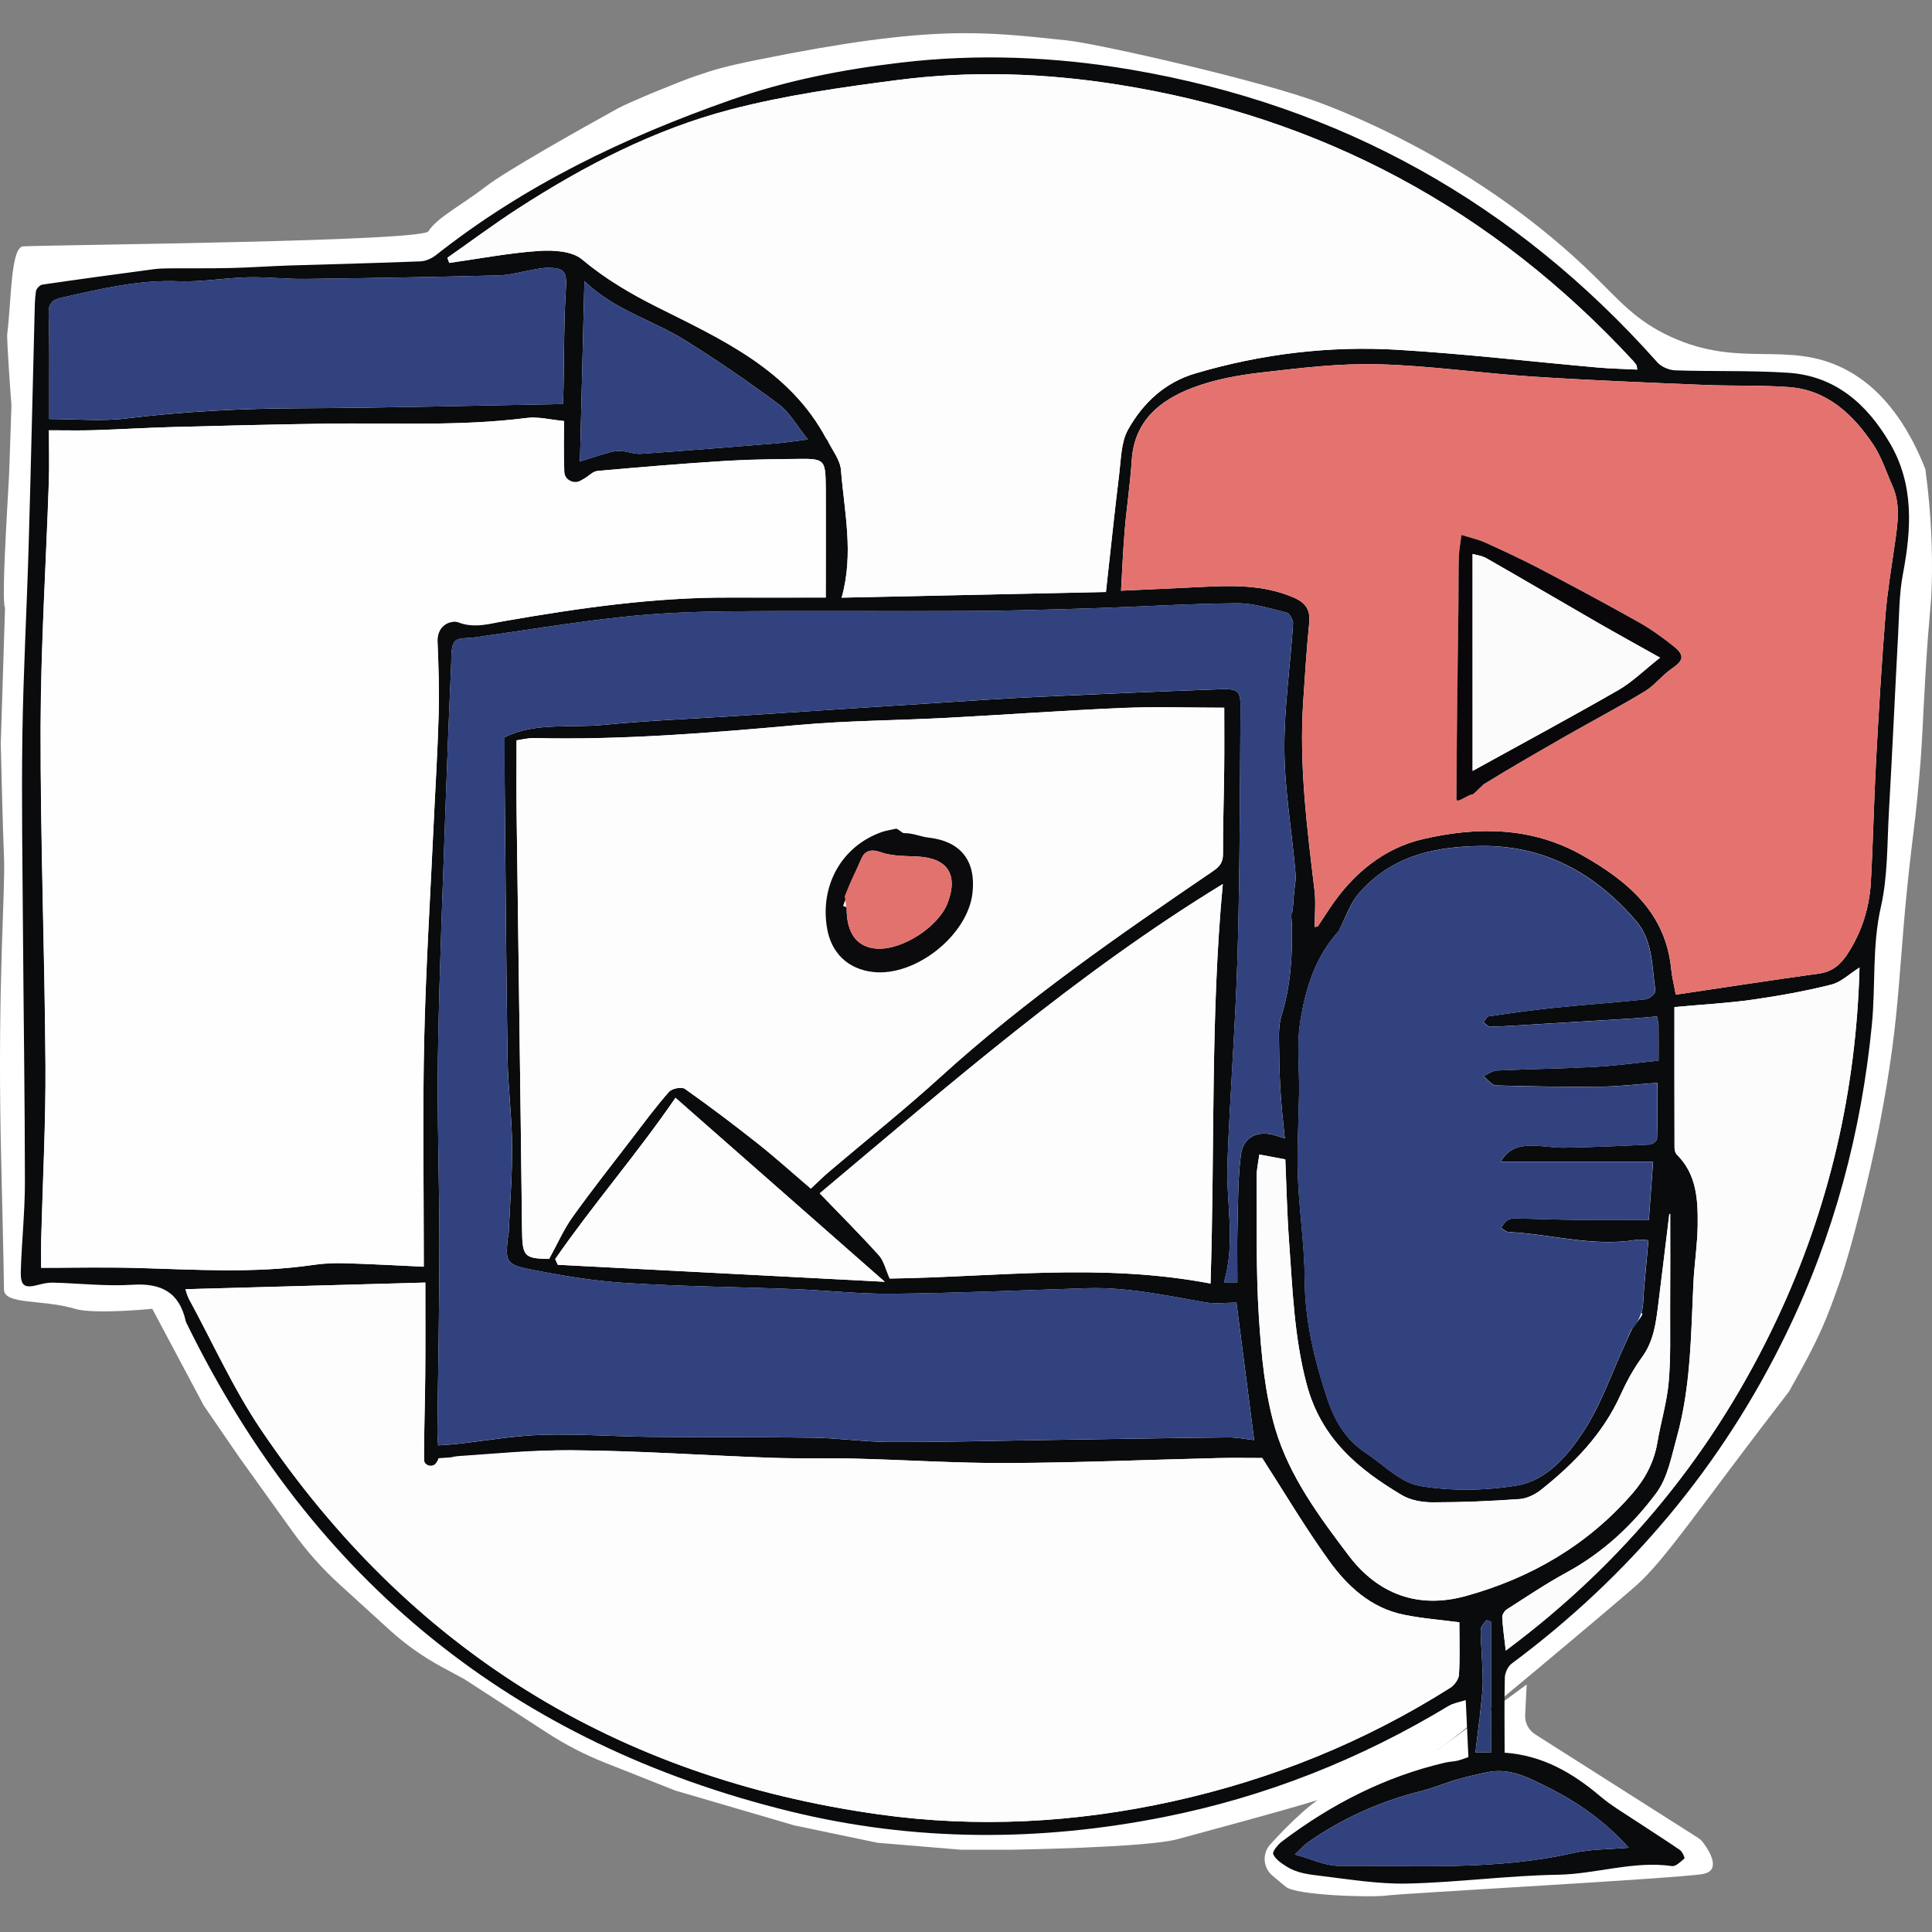 <svg width="757" height="757" viewBox="0 0 757 757" fill="none" xmlns="http://www.w3.org/2000/svg">
<rect x="0" y="0" width="757" height="757" fill="#808080" stroke="none"/>
<g clip-path="url(#clip0_1202_410)">
<path d="M598.189 660.012L597.588 671.955C597.433 675.003 598.926 677.897 601.504 679.548L665.168 719.998C666.041 720.542 666.797 721.241 667.417 722.076C669.724 725.202 674.61 732.931 667.243 734.271C657.976 735.961 549.356 741.864 543.443 742.699C537.53 743.534 508.083 742.699 503.856 739.32C502.325 738.097 500.367 736.427 498.467 734.815C494.861 731.708 494.512 726.232 497.711 722.697C504.341 715.376 515.43 704.152 523.204 701.355C534.991 697.141 563.876 685.276 563.876 685.276" fill="white"/>
<path d="M0.301 291.377C0.301 291.377 1.135 326.798 1.561 335.672C2.182 348.819 -0.959 383.754 0.301 447.023C0.456 455.237 1.561 499.105 1.561 505.222C1.561 511.359 16.721 509.009 29.342 512.815C36.96 515.107 59.662 512.815 59.662 512.815L69.762 531.788L79.862 550.76L93.762 571.015L114.679 600.163C120.088 607.698 126.272 614.669 133.154 620.903L152.696 638.691C158.841 644.284 165.665 649.119 172.974 653.081L182.085 658.013L214.382 678.967C221.536 683.608 229.116 687.511 237.025 690.657L264.689 701.61L311.197 715.223L343.824 722.039L376.451 724.757H396.593C396.593 724.757 449.09 723.942 461.168 720.679C518.784 705.008 540.322 699.571 563.915 685.259C569.73 681.724 634.596 627.04 641.13 621.214C652.858 610.786 666.39 590.007 700.916 545.304C712.936 524.195 715.611 517.262 721.136 501.435C725.479 488.968 732.671 460.189 736.296 441.546C745.64 393.386 743.139 380.259 749.343 329.361C749.847 325.302 750.991 316.408 752.057 303.902C753.317 289.26 753.298 283.493 754.403 264.831C755.973 238.207 756.652 239.333 756.923 228.128C757.175 217.564 756.923 202.417 754.403 183.833C744.826 159.539 732.186 149.402 722.823 144.606C700.412 133.129 682.112 144.606 654.603 131.944C640.897 125.633 634.558 117.788 624.302 107.767C582.932 67.356 535.223 47.043 517.388 40.343C493.775 31.488 430.034 17.079 418.111 15.836C385.484 12.438 365.866 9.486 297.316 23.332C283.591 26.109 280.004 27.274 272.289 29.876C266.958 31.682 246.912 39.819 241.969 42.538C227.138 50.713 198.234 67.025 190.596 72.909C180.883 80.405 171.326 85.183 167.856 90.62C165.316 94.62 26.027 95.844 9.122 96.523C4.178 96.718 4.489 117.613 2.841 130.76C2.569 132.954 4.314 156.743 4.489 158.937L3.655 183.405C3.694 187.076 0.301 234.964 1.968 238.246L0.301 291.377Z" fill="white"/>
<path d="M589.543 686.734C604.606 687.822 616.258 694.735 627.017 703.823C631.534 707.649 636.749 710.659 641.692 713.96C647.178 717.611 652.781 721.106 658.209 724.854C659.179 725.534 660.245 727.961 660.012 728.156C658.558 729.437 656.62 731.379 655.107 731.166C639.928 729.01 625.369 734.312 610.345 734.564C590.726 734.894 571.146 737.574 551.527 738.021C540.089 738.273 528.574 736.351 517.156 734.972C512.774 734.447 508.18 733.884 504.283 731.457C502.209 730.156 499.805 728.583 498.874 726.524C498.429 725.553 500.716 722.718 502.345 721.495C521.634 706.95 542.726 696.075 566.396 690.599C567.928 690.249 569.518 690.23 571.049 689.88C572.561 689.511 574.015 688.929 575.353 688.463C575.004 681.219 574.674 674.267 574.306 666.13C571.747 666.965 569.44 667.296 567.598 668.402C532.975 689.317 495.87 704.037 456.225 711.921C407.294 721.67 358.247 721.65 309.705 709.766C201.355 683.219 122.628 619.408 73.407 519.068C73.174 518.602 72.883 518.116 72.767 517.612C70.247 506.29 63.113 502.678 51.869 503.397C41.575 504.057 31.164 502.833 20.812 502.562C18.932 502.523 16.974 502.892 15.152 503.397C9.607 504.892 7.979 503.94 8.153 498.037C8.502 486.444 9.762 474.85 9.762 463.257C9.743 430.71 9.239 398.144 9.006 365.597C8.832 339.711 8.405 313.825 8.773 287.959C9.142 263.141 10.518 238.342 11.235 213.525C12.108 183.425 12.767 153.325 13.542 123.225C13.62 120.176 13.639 117.108 14.085 114.117C14.24 113.107 15.617 111.651 16.586 111.515C31.087 109.398 45.607 107.437 60.127 105.495C62.202 105.223 64.334 105.165 66.428 105.145C74.454 105.087 82.499 105.204 90.525 105.009C98.24 104.835 105.937 104.252 113.633 104.019C130.673 103.475 147.714 103.087 164.735 102.407C166.809 102.33 169.155 101.262 170.842 99.941C205.562 72.54 244.548 53.859 286.208 39.217C308.173 31.507 330.234 27.216 352.897 24.536C383.12 20.963 413.323 22.206 443.294 27.313C525.375 41.314 593.983 79.687 649.369 141.964C650.939 143.732 653.983 145.033 656.387 145.11C671.14 145.615 685.97 145.091 700.684 146.062C719.024 147.285 731.392 158.199 740.387 173.443C750.022 189.775 748.975 207.136 745.602 224.924C744.109 232.808 744.148 241.003 743.702 249.081C742.461 272.093 741.434 295.124 740.116 318.117C739.398 330.565 739.708 343.304 736.975 355.324C733.486 370.685 734.939 386.123 733.447 401.465C729.298 443.779 718.519 484.171 699.967 522.389C674.726 574.394 638.61 617.388 592.277 651.857C590.804 652.964 589.679 655.489 589.621 657.372C589.388 667.062 589.543 676.714 589.543 686.734ZM323.546 234.128C323.546 219.35 323.624 205.524 323.527 191.697C323.43 179.735 323.333 179.657 311.372 179.851C301.717 180.007 292.024 180.123 282.389 180.725C266.28 181.755 250.17 183.095 234.079 184.551C232.315 184.706 230.706 186.454 229.019 187.464C227.139 188.571 225.258 189.639 223.378 190.726C222.564 188.804 221.149 186.901 221.071 184.939C220.78 178.317 220.955 171.676 220.955 164.976C215.701 164.491 210.913 163.19 206.376 163.772C180.263 167.112 154.053 165.617 127.882 166.006C107.875 166.297 87.888 166.782 67.882 167.326C57.549 167.598 47.236 168.258 36.903 168.569C31.339 168.744 25.756 168.608 19.145 168.608C19.145 175.637 19.339 182.318 19.106 188.959C18.021 220.982 15.966 252.985 15.888 284.988C15.791 329.011 17.497 373.035 17.788 417.058C17.943 439.915 16.702 462.791 16.121 485.667C16.043 489.085 16.101 492.522 16.101 496.755C28.799 496.755 41.109 496.483 53.4 496.813C76.392 497.435 99.384 499.008 122.318 495.687C126.467 495.085 130.732 494.852 134.938 494.969C145.232 495.26 155.507 495.862 166.014 496.328C166.014 494.677 166.014 492.93 166.014 491.182C166.034 463.199 165.569 435.196 166.189 407.213C166.809 379.598 168.554 352.023 169.814 324.428C170.493 309.67 171.443 294.911 171.85 280.152C172.121 270.54 171.811 260.908 171.404 251.295C171.21 246.479 174.951 241.935 179.061 243.663C185.808 246.499 192.205 244.285 198.544 243.197C227.43 238.187 256.373 234.051 285.782 234.148C297.937 234.167 310.053 234.128 323.546 234.128ZM166.654 502.542C134.938 503.416 103.94 504.29 72.631 505.144C73.077 506.387 73.368 507.747 74.008 508.931C83.313 526.059 91.358 544.041 102.215 560.14C160.373 646.361 241.485 696.483 344.212 710.911C382.81 716.329 421.388 714.232 459.54 705.804C498.312 697.24 534.623 682.579 568.199 661.334C569.828 660.305 571.514 658.033 571.631 656.227C572.038 649.76 571.786 643.274 571.786 635.661C564.981 634.768 557.362 634.205 549.938 632.671C537.143 630.049 527.954 621.563 520.703 611.504C511.301 598.435 503.081 584.53 494.532 571.286C488.91 571.286 483.249 571.17 477.588 571.306C450.021 571.966 422.454 573.131 394.868 573.267C375.036 573.364 355.204 572.044 335.372 571.539C324.341 571.248 313.291 571.597 302.26 571.209C276.283 570.296 250.325 568.432 224.367 568.257C206.9 568.141 189.413 570.238 171.811 571.364C171.617 571.811 171.501 572.335 171.229 572.743C170.26 574.18 169.213 575.598 168.205 577.015C167.468 575.287 166.111 573.559 166.111 571.83C166.111 560.917 166.499 549.983 166.596 539.07C166.732 527.263 166.654 515.495 166.654 502.542ZM656.6 389.735C675.637 386.9 694.132 384.045 712.665 381.482C717.88 380.764 721.137 378.006 723.889 373.792C729.511 365.17 732.478 355.693 733.04 345.556C733.931 329.749 734.222 313.903 735.075 298.096C736.103 279.142 737.247 260.189 738.739 241.275C739.515 231.682 741.143 222.147 742.5 212.592C743.566 205.077 744.73 197.581 741.473 190.299C739.03 184.842 737.208 178.978 733.931 174.103C725.983 162.296 715.902 152.742 700.781 151.655C689.75 150.858 678.642 151.286 667.592 150.82C645.143 149.887 622.674 149.014 600.264 147.538C580.122 146.217 560.038 143.246 539.896 142.722C524.716 142.333 509.401 144.198 494.261 145.945C485.11 146.994 475.747 148.703 467.198 151.965C454.441 156.84 444.399 164.937 443.43 180.376C442.849 189.483 441.472 198.513 440.697 207.602C440.038 215.369 439.727 223.176 439.243 231.449C450.041 230.944 459.695 230.536 469.33 230.05C482.164 229.41 494.939 228.866 507.152 234.245C511.669 236.245 513.472 239.08 512.968 244.11C511.941 254.441 511.282 264.792 510.603 275.161C508.994 299.902 512.115 324.351 515.043 348.819C515.605 353.499 515.12 358.315 515.12 363.247C516.109 362.995 516.341 362.995 516.4 362.898C518.047 360.412 519.676 357.907 521.324 355.441C530.202 342.275 542.222 332.351 557.44 328.798C578.765 323.826 600.245 323.846 620.29 335.303C638.048 345.44 652.723 357.752 654.836 379.948C655.107 382.706 655.805 385.424 656.6 389.735ZM433.33 231.953C435.133 215.816 436.703 200.669 438.545 185.561C439.262 179.716 439.281 173.191 441.996 168.316C447.811 157.927 456.399 149.829 468.322 146.314C494.28 138.644 520.858 135.44 547.786 137.051C573.899 138.624 599.915 141.673 625.97 143.984C631.088 144.431 636.225 144.547 641.498 144.8C641.324 143.693 641.363 143.304 641.208 143.071C640.82 142.489 640.393 141.926 639.909 141.401C585.007 82.036 517.737 45.742 437.905 33.119C409.272 28.595 380.386 27.623 351.656 31.352C329.73 34.187 307.63 37.314 286.286 42.887C256.431 50.674 229.039 64.85 203.12 81.59C193.64 87.726 184.567 94.504 175.3 100.99C175.533 101.669 175.785 102.33 176.018 103.009C187.708 101.359 199.359 99.125 211.107 98.31C216.748 97.921 224.115 98.329 228.031 101.611C237.123 109.223 246.971 115.03 257.478 120.292C282.952 133.051 309.317 144.838 323.759 171.89C323.837 172.045 324.031 172.142 324.108 172.278C325.989 176.239 329.207 180.104 329.517 184.201C330.797 200.494 334.635 216.826 329.769 234.167C364.625 233.429 398.687 232.691 433.33 231.953ZM197.73 288.891C209.594 282.871 223.397 285.337 236.677 284.017C253.95 282.308 271.32 281.648 288.651 280.521C315.423 278.773 342.196 277.006 368.968 275.297C381.045 274.521 393.123 273.686 405.22 273.122C429.588 271.996 453.976 270.928 478.345 270.054C485.246 269.802 486.118 270.812 486.06 277.531C485.789 309.417 485.847 341.323 484.936 373.19C484.16 400.766 481.95 428.302 480.942 455.878C480.38 471.238 484.238 486.696 479.566 502.445C481.66 502.445 483.23 502.445 484.839 502.445C484.839 494.833 484.684 487.628 484.878 480.424C485.11 471.122 485.052 461.742 486.196 452.537C487.068 445.508 492.729 442.808 499.534 444.828C500.91 445.236 502.267 445.702 503.411 446.051C502.868 440.439 502.248 435.235 501.899 430.03C501.511 424.243 501.22 418.437 501.22 412.631C501.22 407.737 500.697 402.533 502.093 398.008C505.757 386.201 506.474 374.219 506.164 362.043C506.125 360.296 505.582 357.849 506.493 356.897C507.559 341.556 507.986 346.624 507.559 341.556C506.202 325.632 503.372 309.767 503.256 293.843C503.12 277.395 505.582 260.927 506.648 244.46C506.745 242.984 505.272 240.304 504.07 240.012C497.653 238.42 491.101 236.323 484.606 236.381C465.782 236.536 446.958 237.74 428.134 238.342C411.966 238.847 395.798 239.333 379.63 239.41C347.779 239.585 315.927 239.236 284.076 239.566C270.409 239.702 256.664 240.323 243.094 241.819C223.96 243.935 204.942 247.062 185.866 249.78C183.21 250.149 179.41 249.761 178.208 251.334C176.638 253.373 176.929 257.004 176.793 259.956C176.018 277.705 175.281 295.455 174.68 313.204C173.556 346.43 172.16 379.657 171.617 412.903C171.21 437.895 172.179 462.927 172.179 487.939C172.16 512.058 171.656 536.176 171.404 560.315C171.384 562.179 171.559 564.043 171.656 566.335C174.506 566.121 176.774 566.024 179.003 565.771C190.15 564.548 201.258 562.548 212.425 562.198C226.46 561.771 240.535 562.839 254.59 562.994C276.011 563.208 297.433 562.994 318.855 563.325C328.839 563.48 338.803 564.995 348.787 565.014C368.987 565.072 389.207 564.548 409.407 564.237C433.311 563.888 457.214 563.46 481.136 563.208C484.703 563.169 488.29 563.927 491.411 564.257C489.065 546.041 486.778 528.35 484.471 510.388C480.787 510.388 476.348 511.009 472.16 510.271C456.787 507.591 441.53 504.251 425.789 504.756C400.509 505.572 375.21 506.659 349.931 506.931C336.981 507.067 324.011 505.591 311.062 505.105C288.942 504.251 266.803 504.076 244.722 502.678C232.199 501.882 219.695 499.746 207.346 497.299C198.292 495.493 197.943 494.056 199.029 484.676C199.087 484.152 199.281 483.647 199.32 483.123C199.824 471.704 200.735 460.286 200.657 448.867C200.561 437.449 199.068 426.069 198.874 414.65C198.312 378.705 198.099 342.76 197.75 306.815C197.672 301.047 197.73 295.28 197.73 288.891ZM215.158 493.279C218.531 487.162 220.916 481.628 224.347 476.831C231.889 466.306 239.914 456.13 247.805 445.838C252.496 439.721 257.071 433.526 262.15 427.758C263.294 426.457 267.094 425.739 268.354 426.613C278.066 433.487 287.585 440.653 296.91 448.052C304.16 453.8 311.023 460.014 317.711 465.704C320.347 463.257 322.422 461.14 324.671 459.237C339.268 446.848 354.273 434.905 368.425 422.03C401.634 391.833 438.39 366.432 475.34 341.265C477.899 339.517 479.217 337.886 479.198 334.585C479.159 323.496 479.546 312.408 479.663 301.319C479.76 293.105 479.682 284.891 479.682 277.278C465.976 277.278 452.813 276.812 439.708 277.375C416.58 278.366 393.472 280.075 370.344 281.279C351.23 282.288 332.057 282.327 313 284.036C278.512 287.143 244.063 289.978 209.401 289.182C206.687 289.124 203.973 289.862 202.402 290.076C202.402 300.096 202.305 309.378 202.422 318.661C203.119 372.841 203.914 427.04 204.535 481.22C204.651 492.25 205.174 493.124 215.158 493.279ZM649.253 398.241C645.918 398.532 642.797 398.862 639.676 399.057C627.773 399.795 615.85 400.513 603.947 401.212C597.298 401.62 590.648 402.086 583.999 402.3C583.088 402.338 582.138 401.154 581.207 400.532C581.925 399.717 582.545 398.319 583.34 398.202C591.986 396.94 600.652 395.716 609.356 394.823C621.22 393.6 633.104 392.804 644.968 391.522C646.345 391.367 648.749 389.172 648.613 388.221C647.275 378.725 647.682 368.491 640.975 360.723C624.826 342.003 604.955 330.973 579.463 331.477C562.984 331.808 547.631 334.915 535.437 346.838C530.571 351.596 530.435 352.101 524.852 364.121C524.968 364.549 524.135 365.248 523.689 365.772C514.984 375.851 511.301 388.221 509.401 400.863C508.083 409.621 509.149 418.709 509.033 427.661C508.897 438.73 508.16 449.799 508.548 460.849C509.033 474.345 511.165 487.822 511.223 501.299C511.301 517.417 514.946 532.545 519.947 547.653C522.875 556.508 527.178 564.024 535.03 569.189C542.028 573.811 548.677 580.899 556.296 582.2C568.665 584.317 581.925 584.084 594.351 582.045C605.944 580.161 614.203 570.374 620.329 561.072C627.288 550.527 631.456 538.118 636.826 526.506C637.776 524.447 639.114 521.223 639.598 520.563C645.763 512.388 642.662 516.097 643.321 513.728C644.038 511.067 643.902 508.154 644.154 505.358C644.716 498.969 645.298 492.599 645.899 485.958C643.708 485.842 642.468 485.57 641.304 485.764C624.303 488.657 607.805 483.531 591.036 482.715C590.028 482.657 589.059 481.628 588.07 481.045C588.884 480.055 589.543 478.889 590.552 478.171C591.346 477.608 592.548 477.375 593.556 477.394C601.776 477.55 610.015 477.88 618.235 477.977C627.463 478.093 636.691 477.996 646.054 477.996C646.674 469.626 647.178 462.558 647.721 455.178C627.618 455.178 608.251 455.178 588.012 455.178C591.017 449.935 595.185 449.042 599.295 448.906C603.831 448.751 608.387 449.76 612.923 449.683C624.128 449.489 635.314 449.003 646.5 448.459C647.508 448.401 649.233 446.984 649.272 446.148C649.485 439.022 649.408 431.875 649.408 424.282C641.556 424.826 634.403 425.681 627.25 425.758C613.563 425.894 599.896 425.7 586.209 425.292C584.522 425.234 582.894 422.923 581.246 421.641C582.991 420.884 584.716 419.544 586.5 419.447C599.314 418.845 612.128 418.709 624.943 418.01C633.104 417.563 641.227 416.437 649.873 415.563C649.873 410.553 649.912 406.009 649.854 401.445C649.776 400.494 649.466 399.484 649.253 398.241ZM479.12 346.392C421.659 381.463 371.604 425.312 321.181 467.587C329.11 475.821 336.942 483.647 344.367 491.881C346.344 494.075 347.023 497.454 348.612 500.969C389.11 500.464 431.081 494.677 474.312 502.931C476.038 449.858 474.254 398.105 479.12 346.392ZM220.528 158.315C220.645 155.597 220.761 153.868 220.8 152.14C221.071 139.304 220.916 126.448 221.711 113.632C222.157 106.485 221.478 104.854 214.208 104.951C212.464 104.971 210.738 105.359 209.013 105.65C204.515 106.408 200.057 107.786 195.559 107.903C170.279 108.544 144.98 108.99 119.701 109.301C112.179 109.398 104.638 108.486 97.116 108.66C88.043 108.874 78.951 110.563 69.917 110.214C54.118 109.573 39.093 113.302 23.933 116.68C20.289 117.496 18.912 119.166 19.067 123.147C19.455 133.342 19.261 143.576 19.3 153.791C19.32 157.228 19.3 160.665 19.3 164.18C29.962 164.18 39.752 165.151 49.271 163.986C71.953 161.19 94.635 160.063 117.472 159.966C151.611 159.83 185.75 158.898 220.528 158.315ZM656.077 394.59C656.077 413.602 656.057 431.681 656.115 449.76C656.115 450.693 656.484 451.897 657.124 452.518C664.82 460.189 665.285 470.073 665.188 479.899C665.111 487.609 663.851 495.299 663.502 503.028C662.552 523.185 662.493 543.439 657.027 563.072C654.933 570.568 653.46 578.957 649.02 584.938C639.599 597.638 627.967 608.436 613.757 616.164C605.712 620.534 598.093 625.68 590.377 630.612C589.466 631.195 588.555 632.729 588.613 633.758C588.846 637.895 589.447 642.031 589.989 646.73C636.439 612.164 671.741 568.976 696.225 516.912C716.755 473.258 727.359 427.234 728.6 379.094C724.723 381.521 721.408 384.822 717.531 385.793C707.411 388.337 697.078 390.201 686.726 391.677C677.033 393.056 667.224 393.561 656.077 394.59ZM654.429 475.627C654.313 475.646 654.177 475.646 654.061 475.666C652.626 487.453 651.211 499.221 649.737 511.009C648.826 518.252 647.993 525.418 643.418 531.69C640.083 536.273 637.292 541.381 634.946 546.546C628.025 561.868 616.723 573.442 603.87 583.676C601.524 585.54 598.325 587.152 595.398 587.346C584.077 588.162 572.697 588.628 561.337 588.628C557.285 588.628 552.69 587.832 549.298 585.812C532.025 575.559 517.543 563.519 511.921 542.177C507.055 523.69 506.454 505.125 505.078 486.482C504.283 475.666 504.07 464.83 503.605 454.246C500.27 453.625 497.227 453.062 493.408 452.343C493.039 455.373 492.341 458.266 492.361 461.14C492.496 479.453 492.07 497.804 493.253 516.058C494.202 530.72 495.54 545.731 499.65 559.713C505.117 578.316 516.807 594.124 528.477 609.523C540.109 624.864 555.967 630.399 574.267 625.35C599.741 618.339 622.035 605.406 639.598 585.171C644.581 579.443 648.07 572.898 649.369 565.247C650.707 557.343 653.091 549.556 653.809 541.614C654.681 531.924 654.332 522.136 654.39 512.368C654.487 500.154 654.429 487.9 654.429 475.627ZM264.671 430.147C249.511 452.227 232.354 471.918 217.543 493.337C217.892 494.075 218.221 494.833 218.57 495.571C261.045 497.784 303.52 499.979 346.674 502.231C319.029 477.918 292.431 454.538 264.671 430.147ZM228.981 110.156C228.399 133.362 227.837 156.548 227.236 180.822C232.082 179.308 235.688 178.104 239.352 177.113C240.748 176.725 242.318 176.628 243.753 176.744C246.234 176.977 248.716 177.968 251.139 177.812C268.955 176.57 286.751 175.133 304.548 173.676C307.94 173.404 311.333 172.841 316.548 172.181C312.205 166.821 309.452 161.617 305.188 158.451C293.11 149.48 280.683 140.896 267.869 132.993C255.385 125.322 240.651 121.38 228.981 110.156ZM638.183 723.981C629.033 713.824 618.603 706.367 606.913 700.522C599.314 696.716 591.928 692.618 583.03 694.347C578.978 695.143 574.946 696.094 570.972 697.24C566.261 698.599 561.724 700.561 556.994 701.745C541.001 705.726 526.19 712.329 512.677 721.728C510.952 722.932 509.537 724.583 507.327 726.641C513.879 728.389 519.288 731.107 524.658 731.068C555.269 730.894 586.015 732.933 616.335 726.058C623.392 724.466 630.875 724.641 638.183 723.981ZM584.212 686.637C584.212 669.14 584.212 652.265 584.212 635.39C583.611 635.195 583.01 635.001 582.409 634.788C581.634 635.972 580.238 637.137 580.199 638.341C580.064 641.992 580.529 645.682 580.645 649.352C580.8 653.721 581.207 658.149 580.839 662.48C580.18 670.461 579.056 678.403 578.106 686.637C581.285 686.637 582.972 686.637 584.212 686.637Z" fill="#0A0B0D"/>
<path d="M323.546 234.128C310.054 234.128 297.937 234.167 285.821 234.128C256.412 234.031 227.469 238.168 198.583 243.178C192.244 244.285 189.065 244.537 179.1 243.644C174.661 243.255 171.229 246.46 171.443 251.276C171.85 260.888 172.16 270.52 171.889 280.133C171.481 294.891 170.531 309.65 169.853 324.409C168.573 352.004 166.848 379.598 166.228 407.193C165.588 435.176 166.053 463.16 166.053 491.162C166.053 492.91 166.053 494.658 166.053 496.308C155.546 495.823 145.271 495.24 134.977 494.949C130.984 494.833 126.99 494.969 123.035 495.57C99.869 499.027 76.664 497.415 53.459 496.794C41.168 496.464 28.858 496.736 16.16 496.736C16.16 492.502 16.082 489.065 16.179 485.647C16.761 462.771 18.001 439.915 17.846 417.039C17.555 373.015 15.849 328.992 15.946 284.968C16.024 252.946 18.079 220.943 19.165 188.94C19.397 182.298 19.203 175.637 19.203 168.588C25.814 168.588 31.397 168.724 36.961 168.549C47.294 168.219 57.607 167.578 67.94 167.306C87.947 166.763 107.934 166.277 127.94 165.986C154.111 165.617 180.321 167.093 206.435 163.753C210.971 163.17 215.74 164.471 221.013 164.957C221.013 171.656 220.839 178.298 221.129 184.92C221.129 184.939 221.129 184.959 221.129 184.978C221.304 188.124 224.968 189.813 227.682 188.24C228.147 187.969 228.612 187.697 229.078 187.425C230.764 186.435 232.373 184.687 234.137 184.512C250.577 183.036 267.016 181.657 283.475 180.628C291.191 180.143 298.906 179.91 306.642 179.871C323.352 179.774 323.469 178.298 323.585 191.658C323.624 205.524 323.546 219.35 323.546 234.128Z" fill="#FEFEFE"/>
<path d="M166.654 502.543C166.654 515.496 166.731 527.264 166.635 539.032C166.538 549.946 166.15 560.879 166.15 571.792C166.15 571.812 166.15 571.831 166.15 571.85C166.189 574.336 169.581 575.171 170.977 573.132C171.074 572.996 171.171 572.86 171.268 572.724C171.481 572.394 175.416 571.559 177.045 570.996C177.782 570.744 178.576 570.608 179.352 570.549C196.043 569.443 207.481 568.122 224.405 568.239C250.383 568.413 276.341 570.278 302.299 571.19C313.33 571.579 324.38 571.249 335.41 571.52C355.242 572.025 375.074 573.346 394.906 573.249C422.473 573.113 450.041 571.967 477.627 571.287C483.288 571.151 488.968 571.268 494.571 571.268C503.12 584.531 511.34 598.436 520.742 611.485C527.973 621.545 537.181 630.031 549.976 632.652C557.401 634.167 565 634.73 571.824 635.643C571.824 643.255 572.076 649.761 571.669 656.208C571.553 657.995 569.866 660.286 568.238 661.315C534.642 682.56 498.351 697.222 459.579 705.786C421.427 714.214 382.829 716.311 344.25 710.893C241.523 696.464 160.412 646.343 102.253 560.121C91.397 544.023 83.352 526.04 74.046 508.912C73.407 507.728 73.116 506.369 72.67 505.126C103.94 504.291 134.938 503.417 166.654 502.543Z" fill="#FDFDFD"/>
<path d="M656.6 389.735C655.824 385.444 655.107 382.706 654.855 379.948C652.742 357.732 638.067 345.44 620.309 335.303C600.264 323.846 578.784 323.826 557.459 328.798C542.241 332.351 530.241 342.255 521.343 355.441C519.675 357.907 518.066 360.412 516.419 362.898C516.36 362.995 516.128 362.976 515.139 363.247C515.139 358.315 515.624 353.499 515.062 348.819C512.134 324.351 509.013 299.902 510.622 275.161C511.301 264.811 511.96 254.441 512.987 244.11C513.491 239.1 511.688 236.245 507.171 234.245C494.958 228.866 482.183 229.41 469.349 230.05C459.695 230.536 450.06 230.944 439.262 231.449C439.746 223.195 440.057 215.389 440.716 207.602C441.491 198.513 442.868 189.464 443.449 180.376C444.418 164.937 454.46 156.84 467.217 151.965C475.766 148.703 485.129 146.994 494.28 145.945C509.42 144.198 524.735 142.333 539.915 142.722C560.057 143.246 580.141 146.217 600.283 147.538C622.713 148.994 645.162 149.868 667.611 150.82C678.661 151.286 689.769 150.858 700.8 151.655C715.921 152.742 726.002 162.296 733.95 174.103C737.227 178.978 739.068 184.862 741.492 190.299C744.749 197.581 743.585 205.077 742.519 212.592C741.162 222.147 739.534 231.682 738.758 241.275C737.246 260.189 736.102 279.142 735.094 298.096C734.241 313.903 733.95 329.749 733.059 345.556C732.477 355.693 729.53 365.17 723.908 373.792C721.156 378.026 717.899 380.764 712.684 381.482C694.131 384.046 675.637 386.9 656.6 389.735ZM572.677 209.602C572.348 212.243 571.747 215.136 571.65 218.069C571.456 224.225 571.533 230.4 571.475 236.556C571.165 262.073 570.758 287.59 570.7 313.126C570.7 315.088 573.491 308.019 575.042 308.252C578.745 308.815 580.897 307.514 581.362 304.873C581.73 302.776 579.598 308.369 581.265 307.359C592.025 300.737 602.958 294.445 613.931 288.172C624.128 282.347 634.538 276.87 644.58 270.812C648.419 268.481 651.269 264.559 655.01 262.015C659.566 258.908 660.283 256.869 656.018 253.412C651.54 249.78 646.771 246.402 641.75 243.586C628.897 236.362 615.889 229.429 602.842 222.574C596.018 219.001 589.02 215.758 582.002 212.592C579.327 211.388 576.419 210.786 572.677 209.602Z" fill="#E4736F"/>
<path d="M433.33 231.954C398.687 232.711 364.626 233.43 329.77 234.187C334.655 216.846 330.797 200.534 329.518 184.221C329.188 180.124 325.989 176.26 324.109 172.298C324.031 172.143 323.837 172.046 323.76 171.91C309.317 144.858 282.952 133.09 257.479 120.313C246.991 115.05 237.143 109.263 228.031 101.631C224.134 98.369 216.768 97.941 211.107 98.33C199.359 99.145 187.708 101.379 176.018 103.029C175.785 102.35 175.533 101.689 175.301 101.01C184.567 94.524 193.621 87.746 203.12 81.61C229.039 64.87 256.432 50.694 286.286 42.907C307.631 37.334 329.711 34.227 351.657 31.372C380.406 27.644 409.272 28.614 437.905 33.139C517.738 45.762 585.008 82.037 639.909 141.421C640.394 141.946 640.82 142.489 641.208 143.091C641.363 143.344 641.324 143.713 641.499 144.82C636.226 144.548 631.088 144.451 625.97 144.004C599.915 141.693 573.899 138.644 547.786 137.071C520.878 135.44 494.28 138.664 468.322 146.334C456.4 149.849 447.812 157.947 441.996 168.336C439.263 173.211 439.263 179.736 438.545 185.581C436.704 200.67 435.133 215.797 433.33 231.954Z" fill="#FDFDFD"/>
<path d="M197.73 288.892C197.73 295.281 197.691 301.048 197.73 306.796C198.06 342.741 198.292 378.687 198.854 414.632C199.029 426.05 200.541 437.449 200.638 448.849C200.735 460.267 199.804 471.686 199.3 483.104C199.281 483.629 199.087 484.133 199.01 484.658C197.924 494.057 198.273 495.494 207.326 497.28C219.656 499.747 232.16 501.883 244.703 502.659C266.783 504.038 288.922 504.232 311.042 505.087C324.011 505.592 336.961 507.068 349.911 506.912C375.21 506.621 400.49 505.553 425.769 504.737C441.511 504.232 456.768 507.573 472.141 510.252C476.348 510.99 480.768 510.369 484.451 510.369C486.758 528.332 489.046 546.023 491.391 564.238C488.29 563.908 484.703 563.151 481.117 563.189C457.214 563.442 433.291 563.869 409.388 564.219C389.188 564.51 368.968 565.054 348.768 564.995C338.784 564.976 328.819 563.461 318.835 563.306C297.414 562.976 275.992 563.19 254.57 562.976C240.515 562.84 226.441 561.752 212.405 562.18C201.239 562.529 190.111 564.51 178.984 565.753C176.735 566.005 174.486 566.102 171.636 566.316C171.539 564.025 171.365 562.16 171.384 560.296C171.656 536.177 172.16 512.058 172.16 487.92C172.179 462.908 171.21 437.896 171.598 412.884C172.14 379.638 173.536 346.412 174.661 313.185C175.262 295.436 175.998 277.687 176.774 259.938C176.909 256.986 176.619 253.354 178.189 251.315C179.391 249.762 183.19 250.15 185.846 249.762C204.922 247.043 223.94 243.917 243.074 241.8C256.664 240.305 270.389 239.683 284.057 239.547C315.908 239.237 347.759 239.567 379.611 239.392C395.779 239.314 411.947 238.829 428.115 238.324C446.939 237.722 465.763 236.518 484.587 236.363C491.081 236.304 497.634 238.402 504.051 239.994C505.252 240.285 506.726 242.965 506.629 244.441C505.563 260.909 503.12 277.376 503.236 293.824C503.353 309.729 506.183 325.614 507.54 341.538C507.967 346.606 507.54 341.537 506.474 356.879C505.563 357.85 506.086 360.277 506.144 362.025C506.454 374.201 505.756 386.182 502.073 397.989C500.658 402.514 501.181 407.718 501.201 412.612C501.22 418.419 501.511 424.225 501.879 430.012C502.228 435.216 502.849 440.421 503.391 446.033C502.248 445.664 500.891 445.217 499.514 444.809C492.71 442.79 487.049 445.489 486.177 452.519C485.033 461.724 485.091 471.103 484.858 480.405C484.684 487.61 484.819 494.814 484.819 502.426C483.21 502.426 481.64 502.426 479.546 502.426C484.218 486.677 480.361 471.22 480.923 455.859C481.931 428.284 484.141 400.747 484.916 373.172C485.828 341.304 485.769 309.399 486.041 277.512C486.099 270.812 485.227 269.803 478.325 270.036C453.937 270.909 429.569 271.958 405.201 273.104C393.104 273.667 381.026 274.502 368.949 275.279C342.176 277.007 315.404 278.774 288.632 280.503C271.3 281.629 253.93 282.289 236.657 283.998C223.397 285.338 209.575 282.872 197.73 288.892Z" fill="#31427F"/>
<path d="M215.158 493.28C205.174 493.125 204.651 492.251 204.535 481.259C203.934 427.08 203.119 372.88 202.421 318.7C202.305 309.418 202.402 300.136 202.402 290.115C203.972 289.902 206.706 289.164 209.401 289.222C244.063 290.018 278.512 287.163 313 284.076C332.037 282.367 351.23 282.328 370.344 281.318C393.472 280.095 416.58 278.386 439.708 277.415C452.832 276.852 465.976 277.318 479.682 277.318C479.682 284.93 479.76 293.145 479.663 301.359C479.546 312.447 479.159 323.536 479.197 334.624C479.217 337.906 477.899 339.537 475.34 341.304C438.39 366.472 401.634 391.892 368.425 422.069C354.273 434.944 339.249 446.868 324.671 459.277C322.422 461.18 320.347 463.277 317.711 465.743C311.023 460.054 304.16 453.839 296.91 448.091C287.585 440.693 278.066 433.527 268.354 426.652C267.094 425.759 263.294 426.497 262.15 427.798C257.071 433.566 252.477 439.76 247.804 445.877C239.914 456.15 231.888 466.326 224.347 476.871C220.916 481.609 218.512 487.163 215.158 493.28ZM351.074 324.701C348.632 325.264 346.945 325.478 345.356 326.041C329.808 331.595 321.22 346.82 324.05 363.656C325.698 373.443 332.251 379.696 342.041 380.823C358.693 382.745 379.184 366.511 381.045 349.888C382.461 337.343 376.49 329.653 363.889 328.177C360.263 327.75 356.561 328.177 352.897 328.216C352.024 328.216 351.171 328.216 350.241 328.216C350.473 327.225 350.648 326.468 351.074 324.701Z" fill="#FDFDFD"/>
<path d="M649.253 398.241C649.467 399.465 649.796 400.475 649.796 401.484C649.854 406.048 649.815 410.592 649.815 415.602C641.189 416.476 633.066 417.602 624.885 418.049C612.09 418.748 599.256 418.884 586.442 419.486C584.659 419.564 582.933 420.904 581.188 421.68C582.836 422.943 584.465 425.273 586.151 425.331C599.819 425.759 613.505 425.933 627.192 425.797C634.345 425.72 641.499 424.885 649.35 424.321C649.35 431.914 649.447 439.061 649.214 446.188C649.195 447.023 647.45 448.44 646.442 448.499C635.256 449.062 624.051 449.528 612.865 449.722C608.329 449.8 603.773 448.809 599.237 448.945C595.108 449.081 590.959 449.974 587.954 455.218C608.193 455.218 627.56 455.218 647.664 455.218C647.121 462.616 646.597 469.685 645.996 478.035C636.633 478.035 627.405 478.113 618.177 478.016C609.958 477.919 601.718 477.589 593.499 477.433C592.491 477.414 591.289 477.647 590.494 478.21C589.505 478.929 588.827 480.113 588.012 481.084C589.001 481.667 589.951 482.696 590.979 482.754C607.748 483.589 624.265 488.716 641.247 485.803C642.41 485.609 643.631 485.881 645.841 485.997C645.24 492.639 644.659 499.008 644.097 505.397C643.845 508.193 643.98 511.087 643.263 513.767C642.623 516.136 640.975 519.379 639.541 520.602C638.92 521.127 637.719 524.486 636.769 526.545C631.399 538.157 627.231 550.547 620.271 561.111C614.126 570.413 605.886 580.181 594.294 582.084C581.867 584.104 568.607 584.337 556.239 582.239C548.639 580.938 541.99 573.831 534.972 569.228C527.121 564.063 522.817 556.548 519.89 547.692C514.888 532.584 511.243 517.456 511.166 501.338C511.108 487.842 508.975 474.384 508.49 460.888C508.103 449.838 508.839 438.769 508.975 427.7C509.091 418.748 508.025 409.66 509.343 400.902C511.243 388.24 514.927 375.89 523.631 365.811C524.077 365.287 524.911 364.588 524.794 364.16C531.23 350.858 530.513 351.616 535.379 346.877C547.573 334.954 562.946 331.847 579.405 331.517C604.898 331.012 624.769 342.042 640.917 360.762C647.625 368.53 647.218 378.783 648.555 388.26C648.691 389.211 646.287 391.425 644.911 391.561C633.066 392.843 621.163 393.658 609.298 394.862C600.594 395.756 591.928 396.979 583.282 398.241C582.468 398.358 581.848 399.775 581.15 400.572C582.08 401.193 583.03 402.358 583.941 402.339C590.591 402.106 597.24 401.64 603.89 401.251C615.793 400.533 627.715 399.834 639.618 399.096C642.798 398.882 645.919 398.533 649.253 398.241Z" fill="#32427F"/>
<path d="M479.12 346.391C474.254 398.104 476.037 449.857 474.312 502.91C431.081 494.657 389.11 500.444 348.612 500.949C347.022 497.415 346.344 494.055 344.366 491.861C336.961 483.646 329.11 475.801 321.181 467.567C371.604 425.291 421.678 381.442 479.12 346.391Z" fill="#FDFDFD"/>
<path d="M220.528 158.315C185.749 158.917 151.591 159.83 117.452 159.947C94.615 160.024 71.933 161.17 49.251 163.966C39.733 165.132 29.962 164.161 19.28 164.161C19.28 160.665 19.28 157.228 19.28 153.771C19.242 143.557 19.436 133.323 19.048 123.128C18.893 119.147 20.269 117.477 23.914 116.661C39.074 113.282 54.079 109.554 69.898 110.194C78.932 110.563 88.024 108.874 97.096 108.641C104.618 108.466 112.159 109.379 119.681 109.282C144.98 108.971 170.26 108.544 195.539 107.883C200.037 107.767 204.515 106.388 208.993 105.631C210.719 105.34 212.463 104.971 214.189 104.932C221.478 104.835 222.156 106.466 221.691 113.612C220.896 126.41 221.032 139.285 220.78 152.121C220.78 153.868 220.664 155.597 220.528 158.315Z" fill="#32427F"/>
<path d="M656.077 394.59C667.224 393.561 677.053 393.056 686.726 391.677C697.078 390.202 707.392 388.337 717.531 385.793C721.408 384.822 724.723 381.521 728.6 379.094C727.34 427.234 716.755 473.258 696.226 516.913C671.741 568.976 636.439 612.184 589.989 646.731C589.447 642.031 588.846 637.895 588.613 633.759C588.555 632.729 589.447 631.195 590.377 630.613C598.093 625.68 605.712 620.534 613.757 616.165C627.967 608.455 639.599 597.658 649.02 584.938C653.46 578.957 654.933 570.568 657.027 563.072C662.494 543.439 662.552 523.185 663.502 503.028C663.87 495.299 665.111 487.609 665.188 479.899C665.285 470.073 664.82 460.169 657.124 452.518C656.484 451.877 656.116 450.693 656.116 449.761C656.057 431.681 656.077 413.621 656.077 394.59Z" fill="#FCFCFC"/>
<path d="M654.429 475.628C654.429 487.881 654.487 500.154 654.41 512.408C654.352 522.156 654.681 531.963 653.828 541.653C653.111 549.596 650.726 557.383 649.389 565.287C648.09 572.957 644.6 579.482 639.618 585.211C622.054 605.426 599.76 618.36 574.287 625.389C555.986 630.438 540.128 624.904 528.497 609.563C516.846 594.183 505.136 578.356 499.669 559.752C495.56 545.77 494.222 530.759 493.272 516.098C492.089 497.843 492.516 479.492 492.38 461.18C492.361 458.306 493.039 455.412 493.427 452.383C497.246 453.101 500.27 453.665 503.624 454.286C504.09 464.85 504.303 475.705 505.098 486.522C506.474 505.184 507.056 523.749 511.941 542.217C517.563 563.539 532.044 575.579 549.317 585.852C552.729 587.871 557.324 588.668 561.356 588.668C572.716 588.668 584.077 588.201 595.418 587.386C598.326 587.172 601.544 585.58 603.889 583.716C616.742 573.482 628.045 561.888 634.965 546.586C637.311 541.401 640.083 536.313 643.437 531.73C648.012 525.458 648.846 518.292 649.757 511.049C651.23 499.28 652.646 487.493 654.08 475.705C654.177 475.667 654.313 475.647 654.429 475.628Z" fill="#FCFCFC"/>
<path d="M264.671 430.146C292.412 454.537 319.01 477.918 346.674 502.231C303.52 499.998 261.045 497.784 218.57 495.57C218.221 494.832 217.892 494.075 217.543 493.337C232.373 471.917 249.53 452.226 264.671 430.146Z" fill="#FDFDFD"/>
<path d="M228.981 110.156C240.652 121.381 255.404 125.323 267.87 133.013C280.684 140.897 293.11 149.5 305.188 158.471C309.453 161.637 312.225 166.841 316.548 172.201C311.314 172.861 307.941 173.405 304.548 173.696C286.752 175.133 268.955 176.57 251.139 177.833C248.716 178.007 246.215 176.997 243.753 176.764C242.299 176.629 240.748 176.745 239.353 177.133C235.689 178.124 232.083 179.347 227.236 180.843C227.837 156.568 228.399 133.362 228.981 110.156Z" fill="#31427E"/>
<path d="M638.183 723.981C630.875 724.622 623.392 724.466 616.316 726.078C586.015 732.933 555.269 730.913 524.639 731.088C519.249 731.127 513.841 728.408 507.308 726.661C509.537 724.602 510.952 722.952 512.658 721.748C526.19 712.329 540.981 705.746 556.975 701.765C561.725 700.581 566.261 698.639 570.952 697.26C574.926 696.114 578.959 695.143 583.01 694.366C591.928 692.638 599.314 696.735 606.894 700.542C618.603 706.367 629.033 713.824 638.183 723.981Z" fill="#31427E"/>
<path d="M584.212 686.637C582.972 686.637 581.285 686.637 578.125 686.637C579.094 678.383 580.219 670.441 580.858 662.479C581.207 658.129 580.8 653.721 580.665 649.352C580.548 645.681 580.083 642.011 580.219 638.341C580.257 637.137 581.653 635.972 582.429 634.787C583.03 634.981 583.631 635.175 584.232 635.389C584.212 652.245 584.212 669.12 584.212 686.637Z" fill="#2E3E76"/>
<path d="M577.136 311.203C575.585 310.97 570.681 315.068 570.681 313.126C570.739 287.609 571.146 262.092 571.456 236.556C571.534 230.4 571.437 224.224 571.631 218.068C571.727 215.155 572.328 212.243 572.658 209.602C576.4 210.786 579.307 211.388 581.944 212.592C588.962 215.777 595.96 219 602.784 222.574C615.831 229.409 628.839 236.361 641.692 243.585C646.713 246.401 651.482 249.78 655.96 253.412C660.225 256.868 659.527 258.907 654.952 262.014C651.211 264.558 648.361 268.481 644.522 270.811C634.48 276.889 624.07 282.346 613.873 288.172C602.92 294.445 591.967 300.736 581.207 307.358M577.001 302.057C596.677 291.201 615.56 281.045 634.151 270.365C639.56 267.257 644.115 262.675 650.435 257.703C641.149 252.479 633.511 248.285 625.97 243.954C611.43 235.565 596.968 227.059 582.39 218.729C580.587 217.699 578.338 217.466 576.981 217.059C577.001 245.76 577.001 273.957 577.001 302.057Z" fill="#090709"/>
<path d="M351.074 324.701C351.326 323.691 350.648 326.468 351.074 324.701C352.005 324.701 353.362 326.448 354.234 326.448C357.898 326.41 360.263 327.769 363.888 328.196C376.509 329.653 382.46 337.362 381.045 349.907C379.165 366.51 358.693 382.745 342.04 380.842C332.27 379.716 325.698 373.443 324.05 363.675C321.219 346.839 329.827 331.614 345.355 326.06C346.945 325.477 348.651 325.264 351.074 324.701ZM330.35 354.956C330.816 355.131 331.281 355.306 331.746 355.48C331.572 365.559 335.72 371.229 343.63 371.695C353.652 372.278 367.843 363.054 371.352 353.674C375.501 342.605 371.236 336.216 359.565 335.614C354.66 335.362 349.484 335.498 345.006 333.886C341.226 332.527 338.88 333.498 337.659 336.139C334.828 342.236 332.735 348.664 330.35 354.956Z" fill="#0B0A0C"/>
<path d="M577.001 302.057C577.001 273.957 577.001 245.78 577.001 217.039C578.339 217.447 580.607 217.68 582.41 218.709C596.969 227.04 611.45 235.546 625.99 243.935C633.531 248.285 641.169 252.479 650.455 257.684C644.135 262.655 639.579 267.238 634.171 270.345C615.541 281.045 596.659 291.201 577.001 302.057Z" fill="#FBFBFB"/>
<path d="M330.874 351.441C333.259 345.149 334.848 342.236 337.659 336.158C338.881 333.517 341.226 332.546 345.007 333.905C349.485 335.517 354.661 335.381 359.565 335.634C371.255 336.216 375.501 342.624 371.352 353.693C367.843 363.073 353.633 372.297 343.63 371.715C335.721 371.249 331.572 365.578 331.746 355.499C331.281 355.305 331.339 351.616 330.874 351.441Z" fill="#E2726E"/>
</g>
<defs>
<clipPath id="clip0_1202_410">
<rect width="757" height="730" fill="white" transform="translate(0 13)"/>
</clipPath>
</defs>
</svg>
